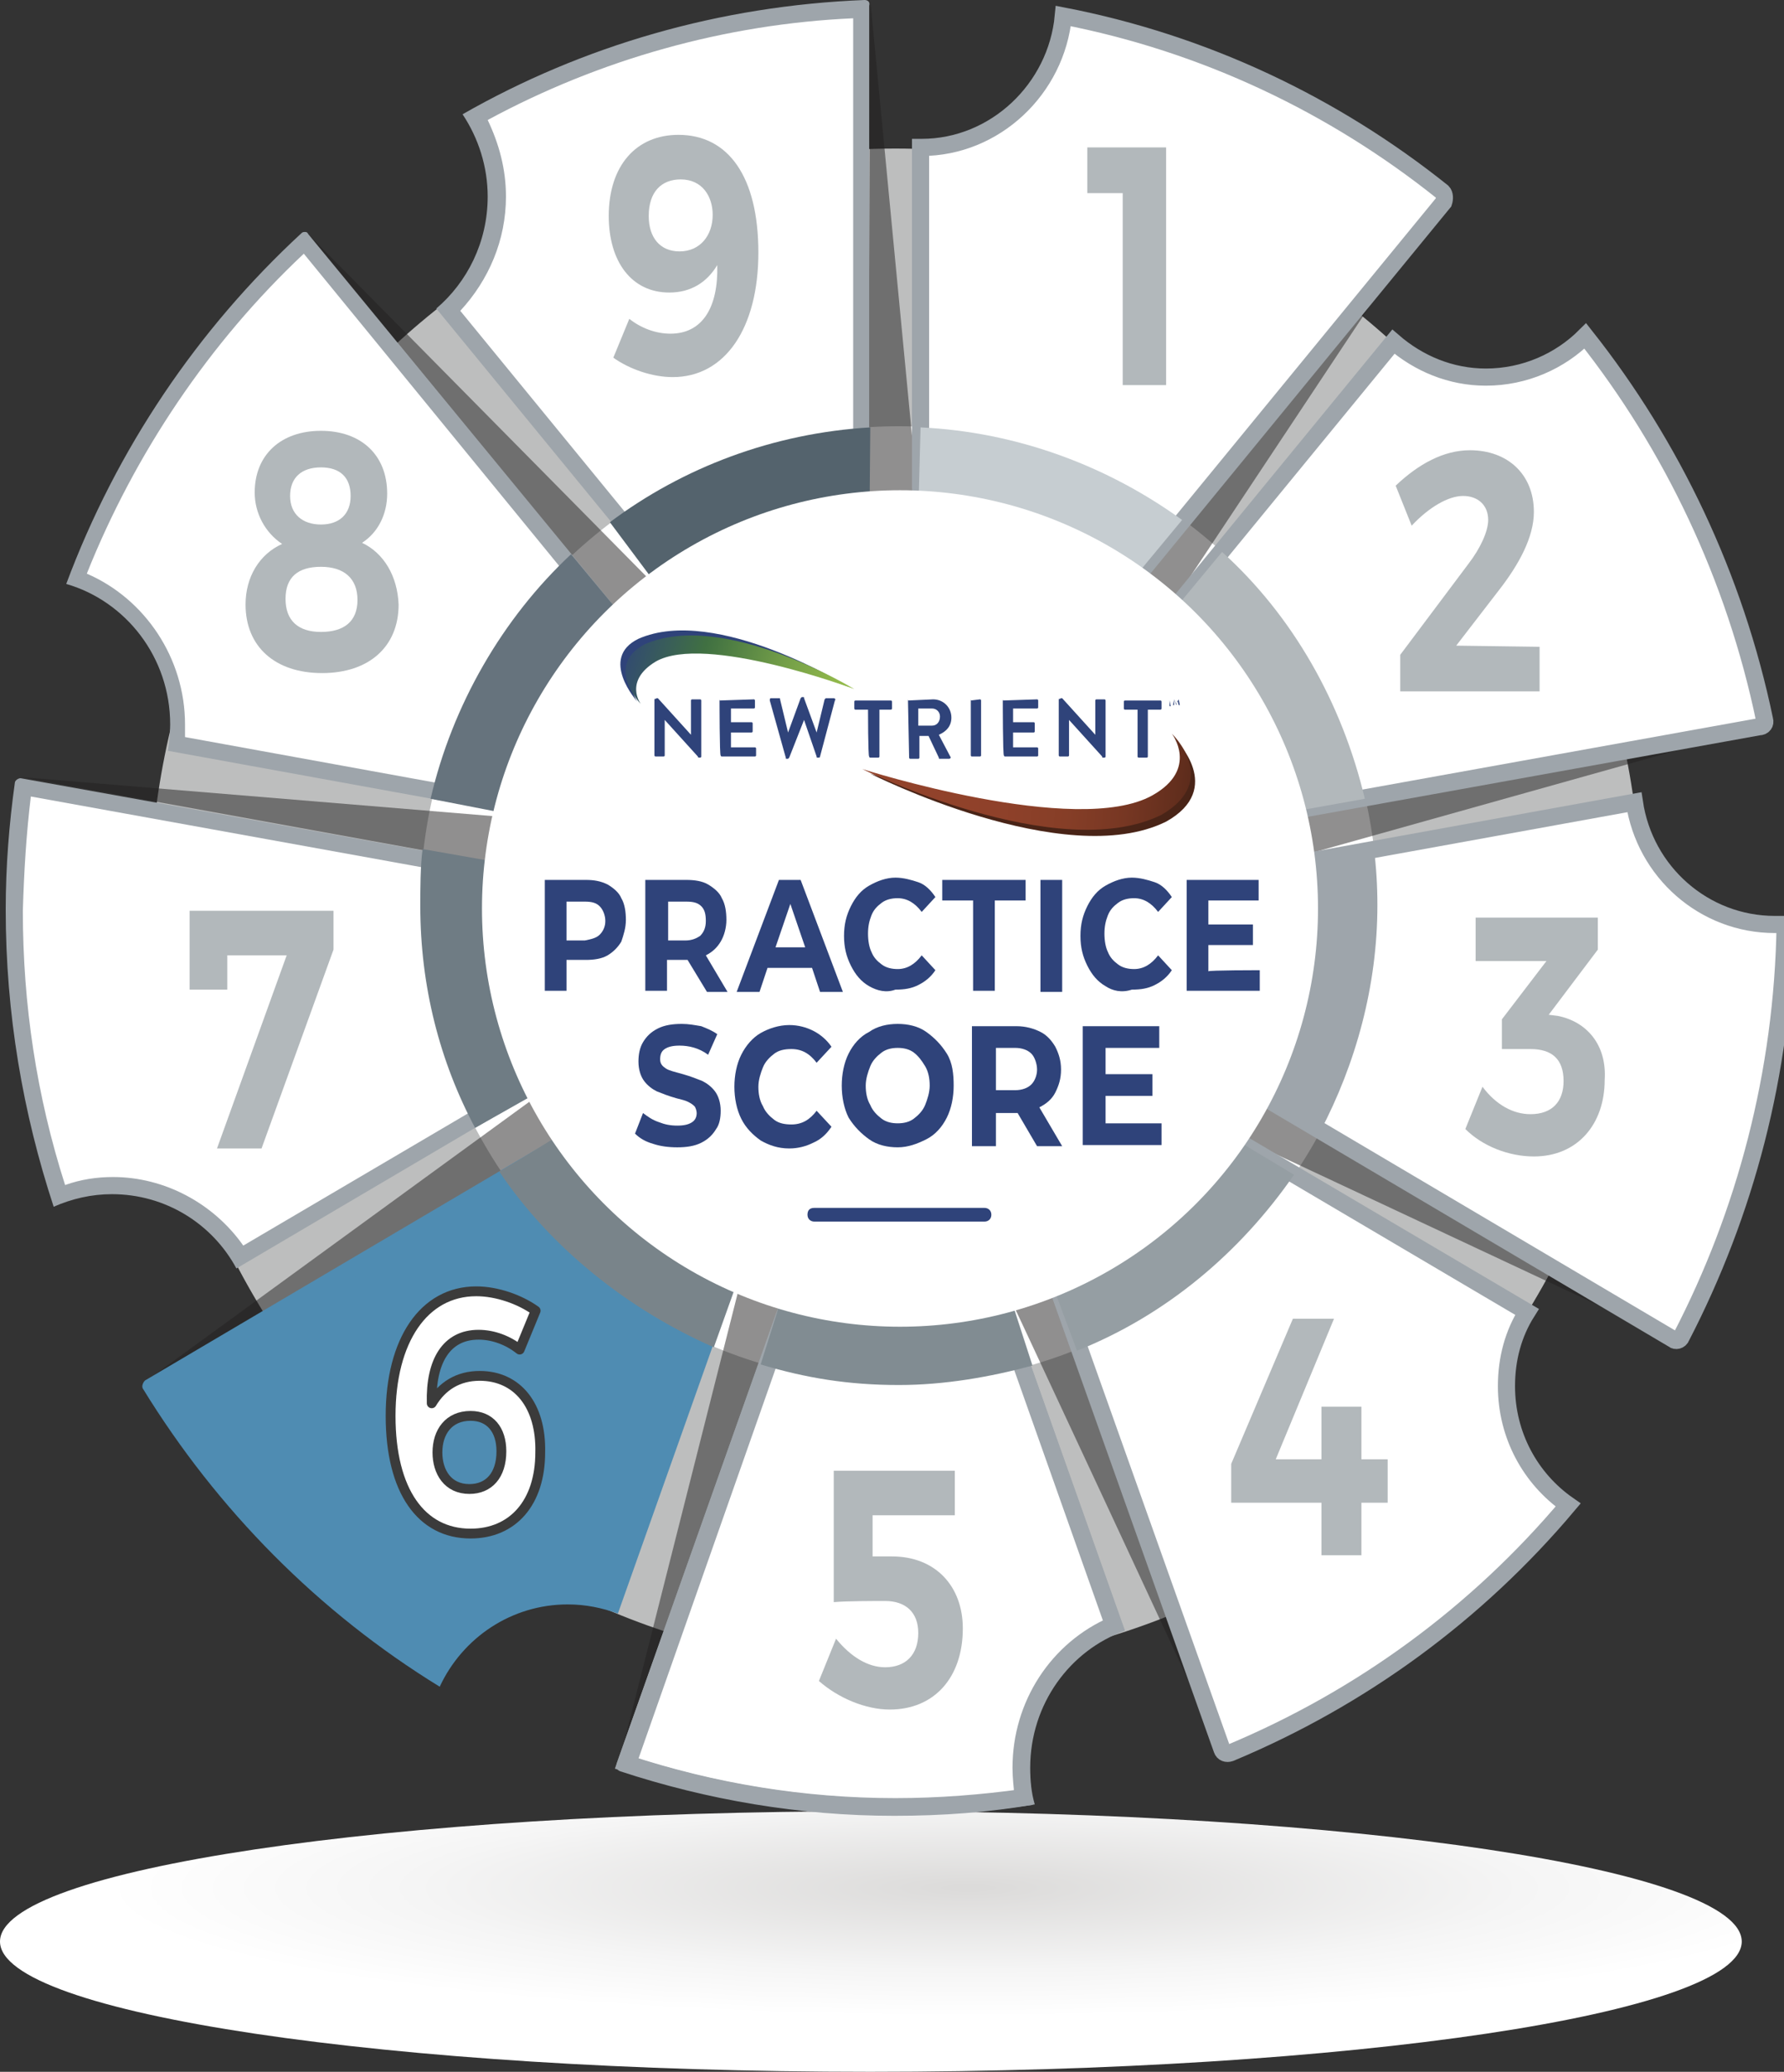 <?xml version="1.0" encoding="UTF-8"?>
<!-- Generator: Adobe Illustrator 27.2.0, SVG Export Plug-In . SVG Version: 6.00 Build 0)  -->
<svg xmlns="http://www.w3.org/2000/svg" xmlns:xlink="http://www.w3.org/1999/xlink" version="1.1" id="Layer_1" x="0px" y="0px" viewBox="0 0 156.2 181.3" style="enable-background:new 0 0 156.2 181.3;" xml:space="preserve">
<rect x="0" y="0" width="156.2" height="181.3" fill="#333333" stroke="none"/>
<style type="text/css">
	.st0{fill:url(#SVGID_1_);}
	.st1{fill:#BDBEBE;}
	.st2{fill:#FFFFFF;}
	.st3{opacity:0.5;fill:#232120;enable-background:new    ;}
	.st4{fill:#FFFFFF;stroke:#9EA5AB;stroke-width:1.5;stroke-miterlimit:10;}
	.st5{fill:#9EA5AB;}
	.st6{fill:#4F8CB2;}
	.st7{fill:#959EA3;}
	.st8{fill:#818C92;}
	.st9{fill:#C6CDD1;}
	.st10{fill:#B2B8BB;}
	.st11{fill:#54636D;}
	.st12{fill:#79848A;}
	.st13{fill:#66737D;}
	.st14{fill:#6F7C84;}
	.st15{fill:none;stroke:#3B3B3B;stroke-width:0.86;stroke-linecap:round;stroke-linejoin:round;}
	.st16{fill:#492417;}
	.st17{fill:url(#SVGID_00000163051994552424075650000010447015137331587231_);}
	.st18{fill:#2F437A;}
	.st19{fill:url(#SVGID_00000140002086091556443660000003807319196723723938_);}
</style>
<g>
	<g id="Layer_2_00000088117685739936921990000005377418124792690096_">
		<g id="Shadow_below_icon">
			
				<radialGradient id="SVGID_1_" cx="-1317.167" cy="13028.987" r="161.12" gradientTransform="matrix(0.47 0 0 7.000000e-02 703.9 -746.82)" gradientUnits="userSpaceOnUse">
				<stop offset="0" style="stop-color:#DCDBDA"></stop>
				<stop offset="2.000000e-02" style="stop-color:#DCDBDA"></stop>
				<stop offset="0.64" style="stop-color:#F5F5F5"></stop>
				<stop offset="1" style="stop-color:#FFFFFF"></stop>
			</radialGradient>
			<path class="st0" d="M152.5,169.9c0,6.3-34.2,11.4-76.3,11.4S0,176.2,0,169.9s34.1-11.4,76.3-11.4S152.5,163.6,152.5,169.9     L152.5,169.9z"></path>
		</g>
		<g id="Gray_back_circle">
			<path class="st1" d="M78.4,13c-36.1,0-65.3,29.8-65.3,66.5S42.3,146,78.4,146s65.3-29.8,65.3-66.5S114.4,13,78.4,13z"></path>
			<ellipse class="st2" cx="78.7" cy="79.2" rx="41.9" ry="41.9"></ellipse>
		</g>
		<g id="Shadows_under_spokes">
			<g>
				<path class="st3" d="M12.3,121.2l40.8-24.1l0,0c-0.8-1.3-1.7-2.6-2.2-4L12.3,121.2z"></path>
			</g>
			<g>
				<path class="st3" d="M54.2,154.2l16.2-45.3l0,0c-1.5-0.5-2.9-0.9-4.3-1.7L54.2,154.2L54.2,154.2z"></path>
			</g>
			<g>
				<path class="st3" d="M106.9,153.2l-16.1-45.3l0,0c-1.5,0.5-2.9,1.2-4.4,1.4C86.5,109.3,106.9,153.2,106.9,153.2z"></path>
			</g>
			<g>
				<path class="st3" d="M146.3,117.2L106,93.3l0,0c-0.8,1.3-1.5,2.7-2.4,3.9L146.3,117.2L146.3,117.2z"></path>
			</g>
			<g>
				<path class="st3" d="M154.2,63.6l-46,8.2l0,0c0.3,1.6,0.7,3,0.7,4.5L154.2,63.6L154.2,63.6z"></path>
			</g>
			<g>
				<path class="st3" d="M27,20.5l30.2,36.8c1.2-1,2-2.2,3.3-2.9L27,20.5z"></path>
			</g>
			<g>
				<path class="st3" d="M1.8,68L48,76.4l0,0c0.3-1.5,0.4-3.1,1-4.5L1.8,68z"></path>
			</g>
			<g>
				<path class="st3" d="M126.1,17.5L96,54.5l0,0c1.2,1,2.4,2.1,3.4,3.2L126.1,17.5L126.1,17.5z"></path>
			</g>
			<g>
				<path class="st3" d="M76.2,0L76,48.8h0.2c1.6,0,3.2,0.1,4.7,0.3L76.2,0z"></path>
			</g>
		</g>
		<g id="Spokes">
			<path class="st4" d="M126.3,16.8c-9.5-7.6-20.8-13-33.2-15.4c-0.6,6.4-6,11.5-12.4,11.5h-0.1v29.8c0,0.3,0.2,0.5,0.5,0.6     c6.7,0.5,12.9,2.9,18.1,6.7c0.2,0.2,0.6,0.1,0.8-0.1l26.4-32.2C126.5,17.4,126.5,17,126.3,16.8L126.3,16.8z"></path>
			<path class="st4" d="M154.5,63c-2.6-12.5-8.1-24-15.7-33.6c-2.2,2.2-5.3,3.6-8.7,3.6c-3.1,0-5.9-1.2-8.1-3.1l-18.7,22.8     c-0.2,0.2-0.2,0.6,0,0.8c4.6,4.6,8,10.5,9.6,17c0.1,0.3,0.3,0.5,0.6,0.4l40.5-7.3C154.4,63.6,154.6,63.3,154.5,63L154.5,63z"></path>
			<path class="st4" d="M155.4,80.9c-6.2,0-11.4-4.6-12.3-10.7l-28.7,5.2c-0.3,0.1-0.5,0.3-0.5,0.6c0.1,1.2,0.2,2.4,0.2,3.6     c0,5.7-1.3,11-3.5,15.8c-0.1,0.3,0,0.6,0.2,0.7l35.7,21.1c0.2,0.2,0.6,0.1,0.7-0.2c5.6-10.8,8.9-23.1,9.1-36.1     C155.9,80.9,155.6,80.9,155.4,80.9L155.4,80.9z"></path>
			<path class="st4" d="M131.9,121.3c0-2.4,0.6-4.6,1.8-6.5L108.6,100c-0.2-0.2-0.6-0.1-0.7,0.2c-3.7,5.5-8.8,9.9-14.7,12.6     c-0.3,0.1-0.4,0.4-0.3,0.7l14.1,39.6c0.1,0.3,0.4,0.4,0.7,0.3c11.5-4.8,21.6-12.2,29.6-21.7C134,129.4,131.9,125.6,131.9,121.3     L131.9,121.3z"></path>
			<g>
				<path class="st4" d="M78.4,158.1c-8.1,0-16-1.3-23.6-3.8l13.9-39.2c3.1,0.9,6.3,1.3,9.6,1.3s6.5-0.4,9.6-1.3l9.6,27.1      c-4.9,2.1-8.1,7-8.1,12.5c0,0.8,0.1,1.7,0.2,2.6C86,157.8,82.2,158.1,78.4,158.1L78.4,158.1z"></path>
				<path class="st5" d="M69.2,116.1c3,0.8,6.1,1.2,9.2,1.2s6.2-0.4,9.2-1.2l9.2,25.8c-4.8,2.4-7.9,7.4-7.9,12.9      c0,0.6,0.1,1.3,0.1,1.9c-3.5,0.5-7,0.7-10.5,0.7c-7.7,0-15.3-1.2-22.6-3.5L69.2,116.1 M88.1,114.4c0,0-0.1,0-0.2,0      c-3.1,0.9-6.3,1.3-9.6,1.3s-6.6-0.5-9.6-1.3c-0.1,0-0.1,0-0.2,0c-0.2,0-0.4,0.2-0.5,0.4l-14,39.5c-0.1,0.3,0,0.6,0.3,0.7      c7.6,2.5,15.7,3.9,24,3.9c4.2,0,8.3-0.3,12.3-1c-0.3-1-0.4-2.1-0.4-3.2c0-5.6,3.5-10.3,8.3-12l-9.9-27.9      C88.6,114.5,88.4,114.4,88.1,114.4L88.1,114.4L88.1,114.4z"></path>
			</g>
			<g>
				<path class="st6" d="M38.2,146.5c-10-6.3-18.6-15-24.9-25.2l35.3-20.8c3.7,5.5,8.8,9.9,14.8,12.7l-9.6,27.1      c-1.3-0.4-2.6-0.6-4-0.6C44.9,139.6,40.6,142.3,38.2,146.5L38.2,146.5z"></path>
				<path class="st6" d="M48.4,101.5c3.6,5.2,8.5,9.3,14.1,12.1l-9.2,25.8c-1.2-0.3-2.3-0.5-3.5-0.5c-4.8,0-9.2,2.5-11.8,6.6      c-9.4-6.1-17.5-14.3-23.6-23.9L48.4,101.5 M48.6,99.7c-0.1,0-0.2,0-0.3,0.1l-35.6,21c-0.2,0.2-0.3,0.5-0.2,0.7      c6.5,10.6,15.4,19.6,26,26.1c2-4.3,6.3-7.2,11.2-7.2c1.6,0,3,0.3,4.4,0.8l9.9-27.9c0.1-0.3,0-0.6-0.3-0.7      c-6-2.8-11-7.2-14.7-12.6C49,99.8,48.8,99.7,48.6,99.7L48.6,99.7z"></path>
			</g>
			<g>
				<path class="st2" d="M21.1,110c-2.4-3.9-6.6-6.2-11.2-6.2c-1.6,0-3.2,0.3-4.6,0.9c-2.6-8.1-4-16.4-4-25c0-3.6,0.2-7.2,0.7-10.7      l40.1,7.2C42,77.3,42,78.4,42,79.6c0,5.6,1.2,10.9,3.5,16L21.1,110L21.1,110z"></path>
				<path class="st5" d="M2.7,69.7l38.7,7c-0.1,1-0.1,1.9-0.1,2.9c0,5.5,1.1,10.7,3.3,15.7L21.3,109c-2.6-3.7-6.9-6-11.4-6      c-1.4,0-2.8,0.2-4.2,0.7C3.2,95.9,2,87.9,2,79.7C2.1,76.3,2.3,73,2.7,69.7 M1.8,68.1c-0.2,0-0.5,0.2-0.5,0.4      c-0.5,3.6-0.8,7.3-0.8,11.1c0,9.1,1.5,17.8,4.2,26c1.6-0.7,3.3-1.1,5.1-1.1c4.7,0,8.8,2.6,10.9,6.5L46,96.1      c0.2-0.2,0.3-0.5,0.2-0.7c-2.2-4.8-3.5-10.1-3.5-15.8c0-1.2,0.1-2.4,0.2-3.6c0-0.3-0.2-0.6-0.5-0.6L1.8,68.1      C1.9,68.1,1.9,68.1,1.8,68.1L1.8,68.1z"></path>
			</g>
			<g>
				<path class="st2" d="M39.2,27.1c2.7-2.6,4.2-6.1,4.2-9.9c0-2.5-0.7-4.9-1.9-7c10.3-5.8,22-9,33.8-9.5v41.7      c-6.5,0.5-12.8,2.9-18.1,6.7C57.3,49.2,39.2,27.1,39.2,27.1z"></path>
				<path class="st5" d="M74.7,1.6v40.2c-6.2,0.6-12.1,2.8-17.2,6.4l-17.2-21c2.5-2.7,4-6.2,4-10c0-2.4-0.6-4.6-1.6-6.7      C52.5,5.2,63.5,2.1,74.7,1.6 M75.7,0L75.7,0C63,0.5,51,4,40.5,10c1.4,2.1,2.2,4.6,2.2,7.2c0,4-1.8,7.5-4.5,9.8l18.7,22.8      C57,50,57.1,50,57.3,50c0.1,0,0.2,0,0.3-0.1c5.2-3.8,11.4-6.2,18-6.7c0.3,0,0.5-0.3,0.5-0.6V0.5C76.2,0.2,76,0,75.7,0L75.7,0      L75.7,0z"></path>
			</g>
			<g>
				<path class="st2" d="M15.4,65.2c0.1-0.6,0.1-1.2,0.1-1.7c0-5.7-3.6-10.9-8.9-12.8c4.3-11.2,11.2-21.4,20-29.5l26.2,31.9      c-4.7,4.7-8,10.6-9.7,17.1L15.4,65.2L15.4,65.2z"></path>
				<path class="st5" d="M26.6,22.2L51.8,53c-4.4,4.6-7.5,10.2-9.2,16.3l-26.4-4.8c0-0.4,0-0.8,0-1.1c0-5.8-3.5-11-8.6-13.2      C11.8,39.7,18.3,30,26.6,22.2 M26.7,20.3c-0.1,0-0.2,0-0.3,0.1c-9.1,8.4-16.2,18.9-20.6,30.7c5.2,1.5,9.1,6.4,9.1,12.3      c0,0.8-0.1,1.6-0.2,2.3l28.6,5.2h0.1c0.2,0,0.5-0.2,0.5-0.4c1.6-6.6,5-12.4,9.6-17c0.2-0.2,0.2-0.5,0-0.8L27,20.5      C26.9,20.3,26.8,20.3,26.7,20.3L26.7,20.3L26.7,20.3z"></path>
			</g>
		</g>
		<g id="Gray_tips">
			<g>
				<path class="st7" d="M94.3,118.2c7.8-3.1,14.3-8.6,19-15.4l-9.8-5.9c-3.4,4.9-7.6,8.3-13.2,10.6L94.3,118.2z"></path>
				<path class="st5" d="M109.2,79.3c0,5-1.2,9.8-3.4,13.9l9.8,5.8c3.1-5.9,5-12.7,5-19.8c0-1.7-0.1-3.3-0.3-4.9L109,76      C109.2,77.1,109.2,78.2,109.2,79.3L109.2,79.3z"></path>
				<path class="st8" d="M78.6,109.8c-3,0-5.9-0.4-8.6-1.2l-3.4,10.8c4,1.2,7.7,1.8,12.1,1.8c4,0,8-0.7,11.7-1.7l-3.5-10.8      C84.2,109.4,81.4,109.8,78.6,109.8z"></path>
				<path class="st9" d="M80.3,48.8c5.9,0.3,11.3,2.3,15.9,5.5l7.3-8.8c-6.5-4.7-14.4-7.7-22.9-8.1L80.3,48.8z"></path>
				<path class="st10" d="M119.5,69.9c-2-8.4-6.3-16-12.5-21.6c0,0-7.4,8.9-7.4,9c4.1,3.8,7.2,9,8.7,14.6L119.5,69.9L119.5,69.9z"></path>
				<path class="st11" d="M76.2,37.4c-8.5,0.5-16.4,3.5-22.8,8.3l6.8,9.1c4.4-3.3,10-5.5,15.9-6L76.2,37.4z"></path>
				<path class="st12" d="M43.7,102.5c4.5,6.7,11.3,12.1,18.8,15.4l3.9-10.9c-4.9-2.3-9.8-6.1-12.9-10.5      C53.5,96.5,43.8,102.6,43.7,102.5L43.7,102.5z"></path>
				<path class="st13" d="M50,48.5c-6,5.6-10.4,13.2-12.3,21.4L49,72.1c1.3-5.6,4.4-10.9,8.3-14.8L50,48.5L50,48.5z"></path>
				<path class="st14" d="M48.2,79.3c0-1.1,0-2,0.2-3l-11.4-2c-0.2,1.5-0.2,3.5-0.2,5c0,7,1.7,13.6,4.8,19.4l9.9-5.6      C49.4,89,48.2,84.3,48.2,79.3L48.2,79.3z"></path>
			</g>
		</g>
		<g id="Numbers">
			<path class="st10" d="M59.4,11.8c-3.7,0-6.1,2.7-6.1,7.1c0,4,2,6.7,5.3,6.7c1.9,0,3.3-0.9,4.2-2.4c0.1,3.7-1.3,6-4.1,6     c-1.3,0-2.6-0.5-3.6-1.3l-1.4,3.4c1.4,1,3.4,1.7,5.2,1.7c4.6,0,7.5-4.3,7.5-10.9S63.8,11.8,59.4,11.8L59.4,11.8z M59.5,22     c-1.7,0-2.7-1.2-2.7-3.1c0-2.1,1.1-3.2,2.8-3.2c1.9,0,2.8,1.5,2.8,3.1C62.4,20.6,61.3,22,59.5,22L59.5,22z"></path>
			<path class="st10" d="M31.7,47.5c1.4-0.9,2.2-2.5,2.2-4.3c0-3.4-2.3-5.5-5.8-5.5s-5.8,2.1-5.8,5.4c0,1.8,0.9,3.5,2.4,4.5     c-2,0.9-3.2,2.9-3.2,5.3c0,3.7,2.6,6,6.7,6s6.7-2.3,6.7-6C34.8,50.4,33.6,48.4,31.7,47.5L31.7,47.5z M28.1,40.9     c1.7,0,2.6,0.9,2.6,2.5s-1,2.5-2.6,2.5s-2.7-0.9-2.7-2.5S26.4,40.9,28.1,40.9z M28.1,55.3c-2,0-3.1-1-3.1-2.9s1.1-2.8,3.1-2.8     s3.2,1,3.2,2.9S30.1,55.3,28.1,55.3L28.1,55.3z"></path>
			<polygon class="st10" points="16.6,79.7 16.6,86.6 19.9,86.6 19.9,83.6 25.1,83.6 19,100.5 22.9,100.5 29.2,83.1 29.2,79.7         "></polygon>
			<path class="st2" d="M42,120.4c-1.9,0-3.3,0.9-4.2,2.4c-0.1-3.7,1.3-6,4.1-6c1.3,0,2.6,0.5,3.6,1.3l1.4-3.4     c-1.4-1-3.4-1.7-5.2-1.7c-4.6,0-7.5,4.3-7.5,10.9c0,6.6,2.7,10.3,7,10.3c3.7,0,6.1-2.7,6.1-7.1C47.4,123,45.3,120.4,42,120.4     L42,120.4z M41.1,130.3c-1.9,0-2.8-1.5-2.8-3.2c0-1.8,1-3.2,2.9-3.2c1.7,0,2.7,1.2,2.7,3.1C43.9,129.1,42.8,130.3,41.1,130.3z"></path>
			<path class="st15" d="M42,120.4c-1.9,0-3.3,0.9-4.2,2.4c-0.1-3.7,1.3-6,4.1-6c1.3,0,2.6,0.5,3.6,1.3l1.4-3.4     c-1.4-1-3.4-1.7-5.2-1.7c-4.6,0-7.5,4.3-7.5,10.9c0,6.6,2.7,10.3,7,10.3c3.7,0,6.1-2.7,6.1-7.1C47.4,123,45.3,120.4,42,120.4     L42,120.4z M41.1,130.3c-1.9,0-2.8-1.5-2.8-3.2c0-1.8,1-3.2,2.9-3.2c1.7,0,2.7,1.2,2.7,3.1C43.9,129.1,42.8,130.3,41.1,130.3z"></path>
			<path class="st10" d="M78.1,136.2h-1.7v-3.6h7.2v-3.9H73v11.5c1.1-0.1,3.6-0.1,4.5-0.1c1.8,0,2.9,1,2.9,2.8c0,1.9-1.1,3-2.9,3     c-1.5,0-3-0.9-4.3-2.5l-1.5,3.7c1.7,1.5,4.1,2.5,6.2,2.5c3.9,0,6.4-2.8,6.4-7.1C84.3,138.8,81.9,136.2,78.1,136.2L78.1,136.2z"></path>
			<polygon class="st10" points="119.2,127.7 119.2,123.1 115.7,123.1 115.7,127.7 111.7,127.7 116.8,115.4 113.2,115.4      107.8,128.1 107.8,131.5 115.7,131.5 115.7,136.1 119.2,136.1 119.2,131.5 121.5,131.5 121.5,127.7    "></polygon>
			<path class="st10" d="M136.4,88.9l-0.8-0.1l4.3-5.7v-2.8h-10.7v3.8h6.2l-3.9,5.1v2.6h2.5c1.9,0,2.9,0.9,2.9,2.8     c0,1.8-1,2.9-2.9,2.9c-1.5,0-3-0.8-4.2-2.4l-1.5,3.7c1.5,1.5,3.8,2.4,6,2.4c3.8,0,6.2-2.8,6.2-6.7     C140.7,91.4,138.9,89.4,136.4,88.9L136.4,88.9z"></path>
			<path class="st10" d="M127.5,56.5l3.7-4.8c1.8-2.3,3.1-4.7,3.1-6.9c0-3.3-2.3-5.4-5.6-5.4c-2.3,0-4.5,1.2-6.5,3.1l1.4,3.5     c1.5-1.6,3.2-2.6,4.5-2.6c1.3,0,2.2,0.8,2.2,2.1c0,1-0.7,2.5-1.7,3.8l-6,8v3.2h12.2v-3.9L127.5,56.5L127.5,56.5z"></path>
			<polygon class="st10" points="95.2,12.9 95.2,16.9 98.3,16.9 98.3,33.7 102.1,33.7 102.1,12.9    "></polygon>
		</g>
		<g id="White_circle_under_title">
			<circle class="st2" cx="78.8" cy="79.5" r="36.6"></circle>
		</g>
		<g id="Logo_Title">
			<g>
				<g>
					<path class="st16" d="M76.2,67.7c0,0,17,8.6,25.9,4.2c5.2-2.9,0.8-7.2,0.8-7.2s2.4,3.2-1.6,5.5C95.9,74.1,76.2,67.7,76.2,67.7z       "></path>
					
						<linearGradient id="SVGID_00000140000940230192595880000008176313839706996150_" gradientUnits="userSpaceOnUse" x1="157.848" y1="643.49" x2="129.278" y2="640.88" gradientTransform="matrix(1.02 1.424188e-03 1.424194e-03 1.02 -54.561 -587.338)">
						<stop offset="0" style="stop-color:#492417"></stop>
						<stop offset="0.14" style="stop-color:#622E1D"></stop>
						<stop offset="0.3" style="stop-color:#773723"></stop>
						<stop offset="0.47" style="stop-color:#863E27"></stop>
						<stop offset="0.68" style="stop-color:#8F412A"></stop>
						<stop offset="1" style="stop-color:#92432B"></stop>
					</linearGradient>
					<path style="fill:url(#SVGID_00000140000940230192595880000008176313839706996150_);" d="M75.5,67.3c0,0,17.1,8.5,26.2,4       c5.2-3,0.9-7.1,0.9-7.1s2.4,3.1-1.7,5.4C94.3,73.3,75.5,67.3,75.5,67.3z"></path>
				</g>
				<g>
					<path class="st18" d="M74.3,60.1c0,0-11.6-7.2-18.4-4.2c-3.5,1.7-0.1,5.5-0.1,5.5s-1.7-2.4,1.1-3.9       C60.7,54.9,74.3,60.1,74.3,60.1z"></path>
					
						<linearGradient id="SVGID_00000075157501411830923020000007036477620393866374_" gradientUnits="userSpaceOnUse" x1="71.32" y1="635.331" x2="93.16" y2="641.481" gradientTransform="matrix(1 -1.745328e-03 -1.919874e-03 1 -16.51 -578.258)">
						<stop offset="0" style="stop-color:#2F437A"></stop>
						<stop offset="0.34" style="stop-color:#407042"></stop>
						<stop offset="0.37" style="stop-color:#447442"></stop>
						<stop offset="0.65" style="stop-color:#739E48"></stop>
						<stop offset="0.87" style="stop-color:#91B84B"></stop>
						<stop offset="1" style="stop-color:#9CC24D"></stop>
					</linearGradient>
					<path style="fill:url(#SVGID_00000075157501411830923020000007036477620393866374_);" d="M74.8,60.3c0,0-11.5-7-18.4-3.9       c-3.5,1.9-0.3,5.2-0.3,5.2s-1.5-2,1.3-3.7C61.7,55.4,74.8,60.3,74.8,60.3z"></path>
				</g>
				<g>
					<path class="st18" d="M57.3,61.2C57.3,61.1,57.4,61.1,57.3,61.2l0.2-0.1h0.1l2.9,3.2l0,0v-3c0-0.1,0.1-0.1,0.1-0.1h0.7       c0.1,0,0.1,0.1,0.1,0.1v4.9c0,0.1-0.1,0.1-0.1,0.1h-0.1c0,0-0.1,0-0.1-0.1L58.2,63l0,0v3.1c0,0.1-0.1,0.1-0.1,0.1h-0.7       c-0.1,0-0.1-0.1-0.1-0.1L57.3,61.2L57.3,61.2z"></path>
					<path class="st18" d="M63,61.3C63,61.2,63.1,61.2,63,61.3l3-0.1c0.1,0,0.1,0.1,0.1,0.1v0.6C66.1,62,66,62,66,62h-2v1.2h1.8       c0.1,0,0.1,0.1,0.1,0.1V64c0,0.1-0.1,0.1-0.1,0.1H64v1.3h2.1c0.1,0,0.1,0.1,0.1,0.1v0.6c0,0.1-0.1,0.1-0.1,0.1h-2.9       c-0.1,0-0.1-0.1-0.1-0.1C63,66.2,63,61.3,63,61.3z"></path>
					<path class="st18" d="M67.4,61.3c0-0.1,0-0.2,0.1-0.2h0.7c0.1,0,0.1,0,0.1,0.1l0.7,2.9l0,0l1.1-3l0.1-0.1h0.1       c0.1,0,0.1,0,0.1,0.1l1.1,3l0,0l0.7-2.9l0.1-0.1H73c0.1,0,0.2,0.1,0.1,0.2l-1.3,4.9c0,0.1-0.1,0.1-0.1,0.1h-0.1       c-0.1,0-0.1,0-0.1-0.1L70.4,63l0,0l-1.3,3.3L69,66.4h-0.1c-0.1,0-0.1,0-0.1-0.1L67.4,61.3L67.4,61.3z"></path>
					<path class="st18" d="M76,62.1h-1.1c-0.1,0-0.1-0.1-0.1-0.1v-0.6c0-0.1,0.1-0.1,0.1-0.1H78c0.1,0,0.1,0.1,0.1,0.1V62       c0,0.1-0.1,0.1-0.1,0.1h-1v4.1c0,0.1-0.1,0.1-0.1,0.1h-0.7c-0.1,0-0.1-0.1-0.1-0.1C76,66.2,76,62.1,76,62.1z"></path>
					<path class="st18" d="M79.5,61.3C79.5,61.2,79.6,61.2,79.5,61.3l2.2-0.1c0.9,0,1.6,0.7,1.6,1.6c0,0.7-0.4,1.2-1.1,1.5l1,1.9       c0.1,0.1,0,0.2-0.1,0.2h-0.8c-0.1,0-0.1,0-0.1-0.1l-0.9-1.9h-0.8v1.9c0,0.1-0.1,0.1-0.1,0.1h-0.7c-0.1,0-0.1-0.1-0.1-0.1       L79.5,61.3L79.5,61.3z M81.6,63.5c0.4,0,0.7-0.3,0.7-0.8c0-0.4-0.3-0.7-0.7-0.7h-1.2v1.5H81.6z"></path>
					<path class="st18" d="M85,61.3C85,61.2,85.1,61.2,85,61.3l0.8-0.1c0.1,0,0.1,0.1,0.1,0.1v4.8c0,0.1-0.1,0.1-0.1,0.1h-0.7       c-0.1,0-0.1-0.1-0.1-0.1V61.3z"></path>
					<path class="st18" d="M87.8,61.3C87.8,61.2,87.9,61.2,87.8,61.3l3-0.1c0.1,0,0.1,0.1,0.1,0.1v0.6c0,0.1-0.1,0.1-0.1,0.1h-2.1       v1.2h1.8c0.1,0,0.1,0.1,0.1,0.1V64c0,0.1-0.1,0.1-0.1,0.1h-1.8v1.3h2.1c0.1,0,0.1,0.1,0.1,0.1v0.6c0,0.1-0.1,0.1-0.1,0.1H88       c-0.1,0-0.1-0.1-0.1-0.1C87.8,66.2,87.8,61.3,87.8,61.3z"></path>
					<path class="st18" d="M92.7,61.2C92.7,61.1,92.8,61.1,92.7,61.2l0.2-0.1c0.1,0,0.1,0,0.1,0l2.9,3.2l0,0v-3       c0-0.1,0.1-0.1,0.1-0.1h0.7c0.1,0,0.1,0.1,0.1,0.1v4.9c0,0.1-0.1,0.1-0.1,0.1h-0.1c-0.1,0-0.1,0-0.1-0.1L93.6,63l0,0v3.1       c0,0.1-0.1,0.1-0.1,0.1h-0.7c-0.1,0-0.1-0.1-0.1-0.1L92.7,61.2L92.7,61.2z"></path>
					<path class="st18" d="M99.6,62.1h-1.1c-0.1,0-0.1-0.1-0.1-0.1v-0.6c0-0.1,0.1-0.1,0.1-0.1h3.1c0.1,0,0.1,0.1,0.1,0.1V62       c0,0.1-0.1,0.1-0.1,0.1h-1.1v4.1c0,0.1-0.1,0.1-0.1,0.1h-0.7c-0.1,0-0.1-0.1-0.1-0.1C99.6,66.2,99.6,62.1,99.6,62.1z"></path>
				</g>
				<g>
					<path class="st18" d="M102.4,61.3L102.4,61.3L102.4,61.3L102.4,61.3L102.4,61.3h0.2l0,0l0,0l0,0H102.4l0.1,0.5l0,0h-0.1l0,0       V61.3L102.4,61.3z"></path>
					<path class="st18" d="M102.8,61.2L102.8,61.2L102.8,61.2L102.8,61.2l0.2,0.4l0,0l0.2-0.4l0,0l0,0l0,0l0.1,0.5l0,0h-0.1l0,0       l-0.1-0.4l0,0l-0.1,0.4l0,0l0,0l0,0L102.8,61.2L102.8,61.2v0.5l0,0h-0.1l0,0L102.8,61.2L102.8,61.2z"></path>
				</g>
			</g>
			<path class="st18" d="M86.2,106.9H71.3c-0.3,0-0.6-0.2-0.6-0.6s0.2-0.6,0.6-0.6h14.9c0.3,0,0.6,0.2,0.6,0.6     S86.5,106.9,86.2,106.9z"></path>
			<g>
				<path class="st18" d="M53.2,77.4c0.5,0.3,1,0.7,1.2,1.2c0.3,0.5,0.4,1.2,0.4,1.9s-0.2,1.3-0.4,1.9c-0.3,0.5-0.7,0.9-1.2,1.2      C52.7,83.9,52,84,51.3,84h-1.7v2.7h-1.9V77h3.6C52,77,52.6,77.1,53.2,77.4L53.2,77.4z M52.5,81.8c0.3-0.3,0.5-0.7,0.5-1.2      s-0.2-1-0.5-1.3s-0.7-0.4-1.3-0.4h-1.6v3.4h1.6C51.7,82.2,52.2,82.1,52.5,81.8z"></path>
				<path class="st18" d="M61.9,86.8L60.2,84h-1.8v2.7h-1.9V77h3.6c0.7,0,1.4,0.1,1.9,0.4s1,0.7,1.2,1.2c0.3,0.5,0.4,1.2,0.4,1.9      s-0.2,1.4-0.5,1.9s-0.7,0.9-1.3,1.2l1.9,3.2L61.9,86.8L61.9,86.8z M61.4,79.3c-0.3-0.3-0.7-0.4-1.3-0.4h-1.6v3.4H60      c0.6,0,1-0.2,1.3-0.4c0.3-0.3,0.5-0.7,0.5-1.3S61.7,79.6,61.4,79.3z"></path>
				<path class="st18" d="M71.1,84.7h-3.9l-0.7,2.1h-2l3.7-9.8h1.9l3.7,9.8h-2L71.1,84.7L71.1,84.7z M70.5,82.9l-1.3-3.8l-1.3,3.8      H70.5z"></path>
				<path class="st18" d="M76.1,86.3c-0.7-0.4-1.2-1-1.6-1.8s-0.6-1.6-0.6-2.6s0.2-1.8,0.6-2.6c0.4-0.8,0.9-1.4,1.6-1.8      s1.5-0.7,2.3-0.7c0.7,0,1.4,0.2,2,0.4s1.1,0.7,1.5,1.3l-1.2,1.3c-0.6-0.8-1.3-1.2-2.1-1.2c-0.5,0-1,0.1-1.4,0.4      s-0.7,0.6-0.9,1.1c-0.2,0.5-0.3,1-0.3,1.6s0.1,1.2,0.3,1.6c0.2,0.5,0.5,0.8,0.9,1.1c0.4,0.3,0.9,0.4,1.4,0.4      c0.8,0,1.5-0.4,2.1-1.2l1.2,1.3c-0.4,0.6-0.9,1-1.5,1.3s-1.2,0.4-2,0.4C77.6,86.9,76.8,86.7,76.1,86.3L76.1,86.3z"></path>
				<path class="st18" d="M85.2,78.8h-2.7V77h7.3v1.8h-2.7v7.9h-1.9L85.2,78.8L85.2,78.8z"></path>
				<path class="st18" d="M91.1,77H93v9.8h-1.9V77z"></path>
				<path class="st18" d="M96.8,86.3c-0.7-0.4-1.2-1-1.6-1.8s-0.6-1.6-0.6-2.6s0.2-1.8,0.6-2.6c0.4-0.8,0.9-1.4,1.6-1.8      s1.5-0.7,2.3-0.7c0.7,0,1.4,0.2,2,0.4s1.1,0.7,1.5,1.3l-1.2,1.3c-0.6-0.8-1.3-1.2-2.1-1.2c-0.5,0-1,0.1-1.4,0.4      s-0.7,0.6-0.9,1.1c-0.2,0.5-0.3,1-0.3,1.6s0.1,1.2,0.3,1.6c0.2,0.5,0.5,0.8,0.9,1.1c0.4,0.3,0.9,0.4,1.4,0.4      c0.8,0,1.5-0.4,2.1-1.2l1.2,1.3c-0.4,0.6-0.9,1-1.5,1.3s-1.2,0.4-2,0.4C98.2,86.9,97.4,86.7,96.8,86.3L96.8,86.3z"></path>
				<path class="st18" d="M110.3,84.9v1.8h-6.4V77h6.3v1.8h-4.4v2.1h3.9v1.8h-3.9V85C105.8,84.9,110.3,84.9,110.3,84.9z"></path>
				<path class="st18" d="M57.2,100.1c-0.7-0.2-1.2-0.5-1.6-0.9l0.7-1.8c0.4,0.3,0.8,0.6,1.4,0.8c0.5,0.2,1,0.3,1.6,0.3      s1-0.1,1.3-0.3s0.4-0.5,0.4-0.8c0-0.2-0.1-0.5-0.2-0.6c-0.2-0.2-0.4-0.3-0.6-0.4s-0.6-0.2-1-0.3c-0.7-0.2-1.2-0.4-1.7-0.6      c-0.4-0.2-0.8-0.5-1.1-0.9s-0.5-1-0.5-1.7c0-0.6,0.1-1.2,0.4-1.7s0.7-0.9,1.3-1.2s1.3-0.4,2.1-0.4c0.6,0,1.1,0.1,1.7,0.2      c0.5,0.2,1,0.4,1.4,0.7L62,92.3c-0.8-0.6-1.7-0.8-2.5-0.8c-0.6,0-1,0.1-1.3,0.3c-0.3,0.2-0.4,0.5-0.4,0.9s0.2,0.6,0.5,0.8      s0.8,0.3,1.5,0.5s1.2,0.4,1.7,0.6c0.4,0.2,0.8,0.5,1.1,0.9s0.5,1,0.5,1.7c0,0.6-0.1,1.2-0.4,1.6c-0.3,0.5-0.7,0.9-1.3,1.2      s-1.3,0.4-2.1,0.4S57.8,100.3,57.2,100.1L57.2,100.1z"></path>
				<path class="st18" d="M66.6,99.8c-0.7-0.5-1.3-1.1-1.7-1.9c-0.4-0.8-0.6-1.8-0.6-2.8s0.2-2,0.6-2.8s1-1.5,1.7-1.9      s1.6-0.7,2.5-0.7c0.8,0,1.5,0.2,2.1,0.5s1.2,0.8,1.6,1.4L71.5,93c-0.6-0.8-1.3-1.2-2.2-1.2c-0.6,0-1.1,0.1-1.5,0.4      s-0.8,0.7-1,1.2s-0.4,1.1-0.4,1.7s0.1,1.2,0.4,1.7c0.2,0.5,0.6,0.9,1,1.2c0.4,0.3,0.9,0.4,1.5,0.4c0.9,0,1.6-0.4,2.2-1.2      l1.3,1.4c-0.4,0.6-0.9,1.1-1.6,1.4c-0.6,0.3-1.3,0.5-2.1,0.5C68.1,100.5,67.3,100.2,66.6,99.8L66.6,99.8z"></path>
				<path class="st18" d="M76.1,99.7c-0.7-0.5-1.3-1.1-1.8-1.9C73.9,97,73.7,96,73.7,95s0.2-2,0.6-2.8s1-1.5,1.8-1.9      c0.7-0.5,1.6-0.7,2.5-0.7s1.8,0.2,2.5,0.7s1.3,1.1,1.8,1.9s0.6,1.8,0.6,2.8s-0.2,2-0.6,2.8s-1,1.5-1.8,1.9s-1.6,0.7-2.5,0.7      S76.8,100.2,76.1,99.7z M80,97.9c0.4-0.3,0.8-0.7,1-1.2s0.4-1.1,0.4-1.7s-0.1-1.2-0.4-1.7s-0.6-0.9-1-1.2s-0.9-0.4-1.4-0.4      s-1,0.1-1.4,0.4s-0.8,0.7-1,1.2s-0.4,1.1-0.4,1.7s0.1,1.2,0.4,1.7c0.2,0.5,0.6,0.9,1,1.2s0.9,0.4,1.4,0.4S79.6,98.2,80,97.9z"></path>
				<path class="st18" d="M90.8,100.3l-1.7-2.9h-1.9v2.9h-2.1V89.8H89c0.8,0,1.5,0.2,2.1,0.5s1,0.8,1.3,1.3c0.3,0.6,0.5,1.2,0.5,2      s-0.2,1.4-0.5,2s-0.8,1-1.4,1.3l2,3.4L90.8,100.3L90.8,100.3z M90.3,92.2c-0.3-0.3-0.8-0.5-1.4-0.5h-1.7v3.7h1.7      c0.6,0,1.1-0.2,1.4-0.5s0.5-0.8,0.5-1.3S90.6,92.5,90.3,92.2z"></path>
				<path class="st18" d="M101.7,98.3v1.9h-6.9V89.8h6.7v1.9h-4.7V94h4.1v1.9h-4.1v2.4C96.9,98.3,101.7,98.3,101.7,98.3z"></path>
			</g>
		</g>
	</g>
</g>
</svg>

